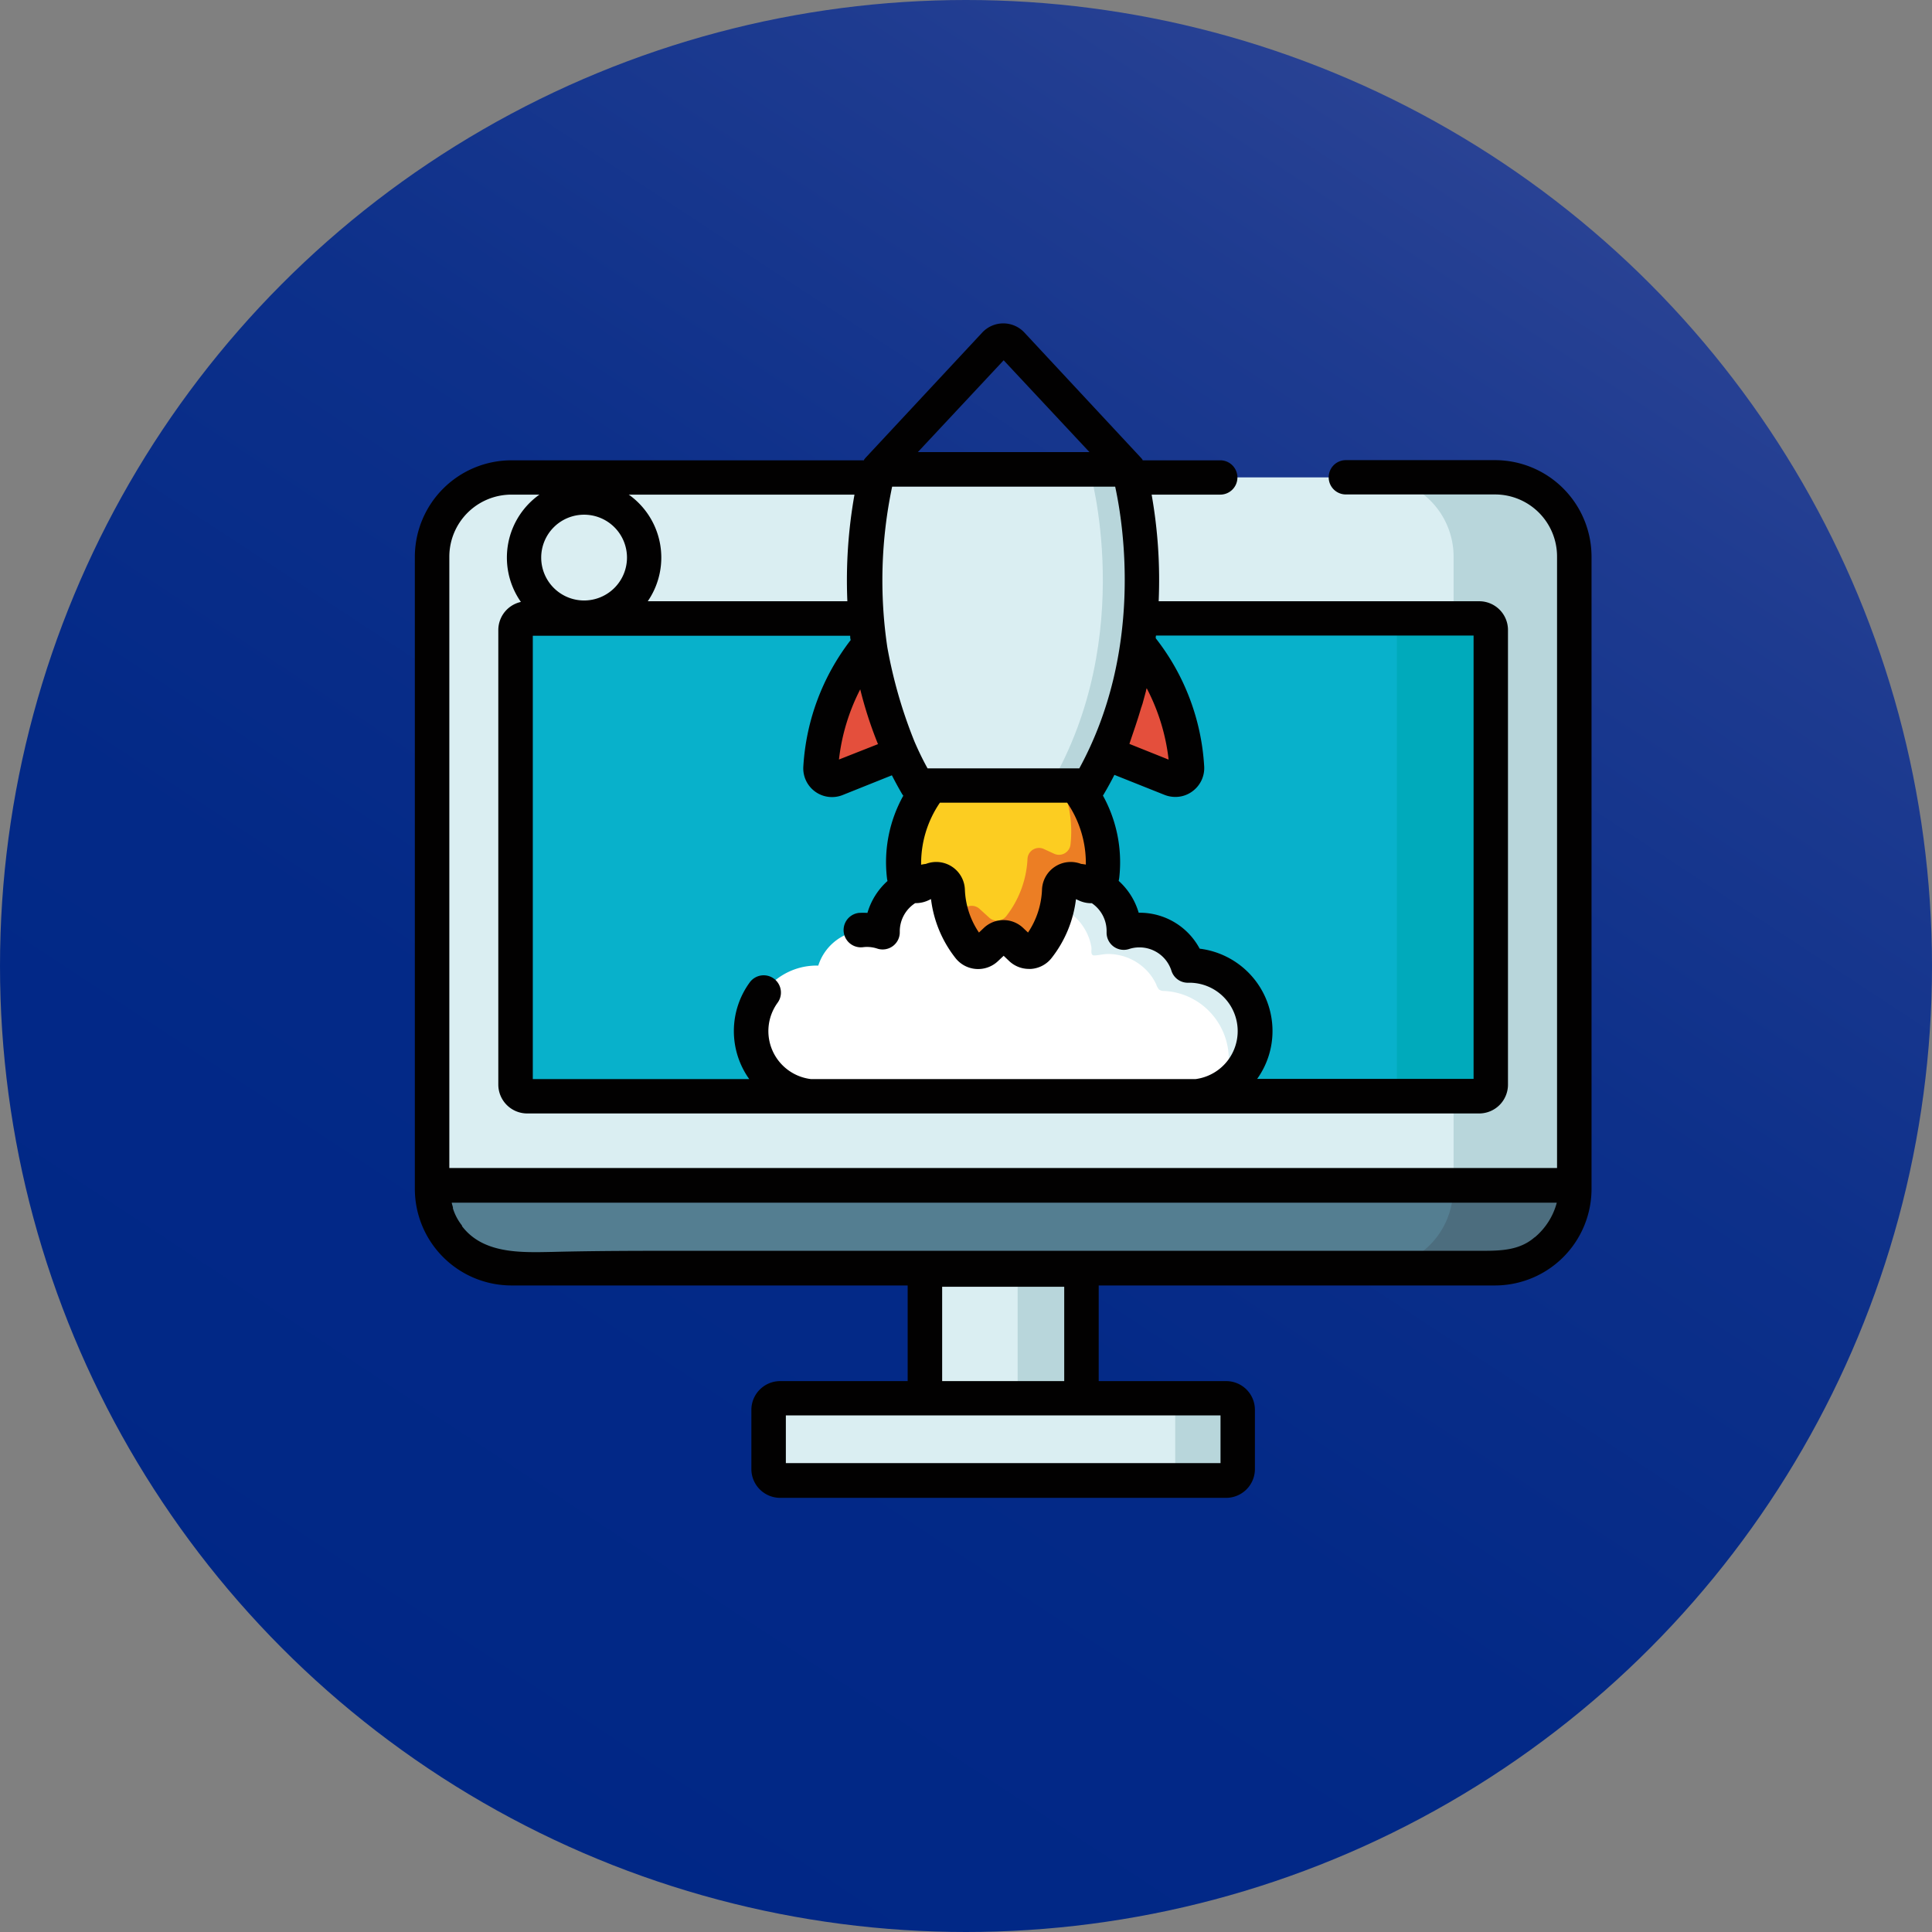 <svg xmlns="http://www.w3.org/2000/svg" xmlns:xlink="http://www.w3.org/1999/xlink" viewBox="0 0 225.22 225.22"><rect x="0" y="0" width="225.22" height="225.22" fill="#808080" stroke="none"/><defs><style>.cls-1{fill:#e44f3c;}.cls-2{fill:#e23734;}.cls-3{fill:#9bd3e2;}.cls-4{fill:#6dc1d3;}.cls-5{fill:url(#Degradado_sin_nombre_2);}.cls-6{fill:#daeef2;}.cls-7{fill:#b8d6db;}.cls-8{fill:#08b1cb;}.cls-9{fill:#0ab;}.cls-10{fill:#547e91;}.cls-11{fill:#4c6d7e;}.cls-12{fill:#fff;}.cls-13{fill:#fccd21;}.cls-14{fill:#ec7e24;}.cls-15{fill:#020101;}</style><linearGradient id="Degradado_sin_nombre_2" x1="47.92" y1="211.08" x2="189.86" y2="-4.96" gradientUnits="userSpaceOnUse"><stop offset="0" stop-color="#002786"/><stop offset="0.31" stop-color="#032987"/><stop offset="0.56" stop-color="#0d308a"/><stop offset="0.78" stop-color="#1e3b90"/><stop offset="0.92" stop-color="#2c4495"/></linearGradient></defs><g id="Capa_2" data-name="Capa 2"><g id="Capa_1-2" data-name="Capa 1"><path class="cls-1" d="M67.1,37.7,53.51,52.3H82.67L69.08,37.7A1.36,1.36,0,0,0,67.1,37.7Z"/><path class="cls-2" d="M81.55,52.77H77.27L64.83,39.41,66,38.17a1.36,1.36,0,0,1,2,0Z"/><circle class="cls-3" cx="68.09" cy="65" r="7.02"/><path class="cls-4" d="M75.11,65a7,7,0,0,1-9.32,6.63,7,7,0,0,0,0-13.27A7,7,0,0,1,75.11,65Z"/><circle class="cls-5" cx="112.61" cy="112.61" r="112.61"/><path class="cls-6" d="M174.29,147.84H59.61a9.24,9.24,0,0,1-9.24-9.24V64.89a9.24,9.24,0,0,1,9.24-9.24H174.29a9.24,9.24,0,0,1,9.23,9.24V138.6A9.24,9.24,0,0,1,174.29,147.84Z"/><path class="cls-7" d="M183.52,64.89V138.6a9.24,9.24,0,0,1-9.23,9.24H160.21a9.24,9.24,0,0,0,9.24-9.24V64.89a9.24,9.24,0,0,0-9.24-9.24h14.08A9.24,9.24,0,0,1,183.52,64.89Z"/><path class="cls-8" d="M172.45,127.8h-111a1.34,1.34,0,0,1-1.34-1.34v-53a1.34,1.34,0,0,1,1.34-1.34h111a1.34,1.34,0,0,1,1.34,1.34v53A1.34,1.34,0,0,1,172.45,127.8Z"/><path class="cls-9" d="M172.45,127.8h-9.61V72.1h9.61a1.34,1.34,0,0,1,1.34,1.34v53A1.34,1.34,0,0,1,172.45,127.8Z"/><path class="cls-6" d="M143,172.62h-52a1.34,1.34,0,0,1-1.34-1.34v-6.91A1.34,1.34,0,0,1,90.94,163h52a1.34,1.34,0,0,1,1.34,1.34v6.91A1.34,1.34,0,0,1,143,172.62Z"/><path class="cls-7" d="M143,172.62h-6V163h6a1.34,1.34,0,0,1,1.34,1.34v6.91A1.34,1.34,0,0,1,143,172.62Z"/><rect class="cls-6" x="107.82" y="147.96" width="18.25" height="15.08"/><rect class="cls-7" x="118.63" y="147.96" width="7.44" height="15.08"/><path class="cls-10" d="M183.52,138.19v.41a9.24,9.24,0,0,1-9.23,9.24H59.61a9.24,9.24,0,0,1-9.24-9.24v-.41Z"/><path class="cls-11" d="M183.52,138.19v.41a9.24,9.24,0,0,1-9.23,9.24H160.15a9.24,9.24,0,0,0,9.24-9.24v-.41Z"/><path class="cls-12" d="M138.68,112.55h-.18a5.94,5.94,0,0,0-5.65-4.12,6,6,0,0,0-1.82.28v-.09a5.94,5.94,0,0,0-5.94-5.94,5.87,5.87,0,0,0-3.21.95,5.94,5.94,0,0,0-9.86,0,5.94,5.94,0,0,0-9.16,5s0,.06,0,.09a6.13,6.13,0,0,0-1.82-.28,5.92,5.92,0,0,0-5.65,4.12h-.19a7.65,7.65,0,0,0,0,15.3h43.47a7.65,7.65,0,1,0,0-15.3Z"/><path class="cls-6" d="M146.33,120.2a7.65,7.65,0,0,1-3.82,6.63,8,8,0,0,0-2.82-10,7.81,7.81,0,0,0-4-1.31.9.9,0,0,1-.6-.19,1.73,1.73,0,0,1-.3-.57,6.1,6.1,0,0,0-.54-.93,6.24,6.24,0,0,0-5.05-2.62c-.54,0-1.06.14-1.6.17s-.32-.63-.37-.94a5.84,5.84,0,0,0-.25-1,6.36,6.36,0,0,0-1-1.83,6.25,6.25,0,0,0-4.87-2.37,6.06,6.06,0,0,0-2.11.38c-.34.12-.64.3-1,.45s-.4,0-.58-.26a7,7,0,0,0-.52-.57,6.3,6.3,0,0,0-1.25-.94,6.19,6.19,0,0,0-3-.81,4.41,4.41,0,0,0-.52,0,5.93,5.93,0,0,1,9.74.17,5.87,5.87,0,0,1,3.21-.95,5.94,5.94,0,0,1,5.94,5.94v.09a6,6,0,0,1,1.81-.28,6,6,0,0,1,5.66,4.12h.18A7.64,7.64,0,0,1,146.33,120.2Z"/><path class="cls-1" d="M101.34,75.21s-5,5.06-5.65,14.25a1.35,1.35,0,0,0,1.84,1.35l7.48-3A54.9,54.9,0,0,1,101.34,75.21Z"/><path class="cls-1" d="M132.67,75.21s5,5.06,5.65,14.25a1.34,1.34,0,0,1-1.83,1.35l-7.48-3A55.88,55.88,0,0,0,132.67,75.21Z"/><path class="cls-6" d="M131.53,54.72H102.37S96.69,74,107,91.58h20C137.2,74,131.53,54.72,131.53,54.72Z"/><path class="cls-7" d="M126.94,91.58h-4.53C132.67,74,127,54.72,127,54.72h4.53S137.2,74,126.94,91.58Z"/><path class="cls-7" d="M112,103.63l-.22-.13a2,2,0,0,1,.34,0A.88.88,0,0,0,112,103.63Z"/><path class="cls-13" d="M125.36,91.58H108.53a14.33,14.33,0,0,0-3.1,10.55,1.35,1.35,0,0,0,1.9,1.06l1.21-.56a1.34,1.34,0,0,1,1.9,1.15,11.76,11.76,0,0,0,2.48,6.68,1.34,1.34,0,0,0,2,.16l1.1-1.05a1.35,1.35,0,0,1,1.85,0l1.11,1.05a1.33,1.33,0,0,0,2-.16,11.69,11.69,0,0,0,2.48-6.68,1.34,1.34,0,0,1,1.9-1.15l1.22.56a1.34,1.34,0,0,0,1.89-1.06A14.33,14.33,0,0,0,125.36,91.58Z"/><path class="cls-14" d="M128.46,102.13a1.34,1.34,0,0,1-1.89,1.06l-1.22-.56a1.34,1.34,0,0,0-1.9,1.15,11.69,11.69,0,0,1-2.48,6.68,1.33,1.33,0,0,1-2,.16l-1.11-1.05a1.35,1.35,0,0,0-1.85,0l-1.1,1.05a1.34,1.34,0,0,1-2-.16,12.11,12.11,0,0,1-1.84-3.36l.17-.14,1.11-1a1.35,1.35,0,0,1,1.85,0l1.1,1a1.36,1.36,0,0,0,2-.16,11.76,11.76,0,0,0,2.48-6.69,1.34,1.34,0,0,1,1.9-1.14l1.22.56a1.35,1.35,0,0,0,1.89-1.07,13.69,13.69,0,0,0-1-6.88h1.51A14.33,14.33,0,0,1,128.46,102.13Z"/><path class="cls-15" d="M185.53,138.17V64.89a11.26,11.26,0,0,0-11.24-11.25h-17.4a2,2,0,1,0,0,4h17.4a7.23,7.23,0,0,1,7.22,7.23v71.29H52.38V64.89a7.24,7.24,0,0,1,7.23-7.23h40a57,57,0,0,0-.83,12.43H61.44a3.36,3.36,0,0,0-3.35,3.35v53a3.37,3.37,0,0,0,3.35,3.36h111a3.36,3.36,0,0,0,3.35-3.36v-53a3.35,3.35,0,0,0-3.35-3.35H135.07a57.09,57.09,0,0,0-.82-12.43h8a2,2,0,0,0,0-4h-9.06a.25.25,0,0,0,0-.07l-.06-.08-.12-.14-13.59-14.6a3.36,3.36,0,0,0-4.92,0h0l-13.6,14.6a1.71,1.71,0,0,0-.11.14l-.07.08a.25.25,0,0,1,0,.07H59.61A11.27,11.27,0,0,0,48.36,64.89V138.6a11.27,11.27,0,0,0,11.25,11.25h46.2V161H90.94a3.36,3.36,0,0,0-3.35,3.35v6.91a3.36,3.36,0,0,0,3.35,3.35h52a3.36,3.36,0,0,0,3.35-3.35v-6.91A3.35,3.35,0,0,0,143,161H128.08V149.85h46.2a11.26,11.26,0,0,0,11.25-11.25v-.43Zm-46.15-12.38H94.52a5.63,5.63,0,0,1-3.87-8.9,2,2,0,1,0-3.25-2.37,9.63,9.63,0,0,0-.06,11.27H62.11V74.11h37c0,.16,0,.33.06.5a26.7,26.7,0,0,0-5.52,14.7,3.35,3.35,0,0,0,4.58,3.37l5.74-2.3c.38.74.78,1.48,1.21,2.21l.12.17a15.92,15.92,0,0,0-1.9,9.62,1.8,1.8,0,0,0,.06.32,8,8,0,0,0-2.34,3.72,9.34,9.34,0,0,0-1,0,2,2,0,0,0,.47,4,3.77,3.77,0,0,1,1.67.16,2,2,0,0,0,2.63-1.95v-.06a3.92,3.92,0,0,1,1.8-3.29,3.45,3.45,0,0,0,1.5-.31l.34-.16a13.78,13.78,0,0,0,2.82,6.83,3.36,3.36,0,0,0,5,.39l.65-.61.64.61a3.35,3.35,0,0,0,2.31.92h.25a3.34,3.34,0,0,0,2.41-1.3,13.78,13.78,0,0,0,2.82-6.83l.35.16a3.42,3.42,0,0,0,1.5.31A3.92,3.92,0,0,1,129,108.6v.08a2,2,0,0,0,2.62,1.95,3.81,3.81,0,0,1,1.2-.19,3.91,3.91,0,0,1,3.74,2.73,2,2,0,0,0,2,1.39h.13a5.64,5.64,0,0,1,.7,11.23Zm-32-25a12.53,12.53,0,0,1,2.19-7.22h14.83a12.45,12.45,0,0,1,2.18,7.22,5.21,5.21,0,0,0-.55-.08,3.35,3.35,0,0,0-4.56,3,9.64,9.64,0,0,1-1.63,5l-.55-.52a3.33,3.33,0,0,0-4.62,0l-.55.52a9.57,9.57,0,0,1-1.64-5,3.34,3.34,0,0,0-4.55-3A4.85,4.85,0,0,0,107.35,100.81Zm27.4-26.7h37v51.68H146.55a9.57,9.57,0,0,0,1.79-5.59,9.67,9.67,0,0,0-8.49-9.59,7.92,7.92,0,0,0-7-4.19h-.11a8,8,0,0,0-2.33-3.71l.06-.33a16.07,16.07,0,0,0-1.9-9.62,1,1,0,0,0,.11-.17c.44-.74.85-1.49,1.23-2.24l5.84,2.33a3.39,3.39,0,0,0,1.25.24,3.3,3.3,0,0,0,2-.65,3.36,3.36,0,0,0,1.37-3,26.72,26.72,0,0,0-5.63-14.83C134.72,74.36,134.73,74.23,134.75,74.11Zm-1.69,8.29v0c0-.11.07-.23.1-.35.14-.5.27-1,.4-1.47,0-.11.06-.23.08-.34a23.63,23.63,0,0,1,2.56,8.33l-4.57-1.83C132,85.66,132.54,84.2,133.06,82.4ZM117,42l10,10.7H107ZM104,56.73h26c1,4.57,3.25,19.23-4.18,32.84H108.13c-.56-1-1.07-2.07-1.52-3.11a55.35,55.35,0,0,1-3.17-11A53,53,0,0,1,104,56.73Zm-1.61,30L97.8,88.54a23.72,23.72,0,0,1,2.48-8.18A47,47,0,0,0,102.34,86.72ZM142.28,165v5.56H91.61V165h50.67Zm-32.45-4V150h14.23V161Zm69.07-16.77c-1.72,1.51-3.89,1.58-6.05,1.58H79.75c-5.12,0-10.26,0-15.36.13-3.66.07-8.06.25-10.53-3a.18.18,0,0,1,0-.07,6.16,6.16,0,0,1-1.06-2s0-.07,0-.11-.09-.32-.13-.48l0-.08h124c1.6,0,3.22,0,4.81,0A7.9,7.9,0,0,1,178.9,144.25Z"/><path class="cls-15" d="M68.09,74a9,9,0,1,0-9-9A9,9,0,0,0,68.09,74Zm0-14a5,5,0,1,1-5,5A5,5,0,0,1,68.09,60Z"/></g></g></svg>